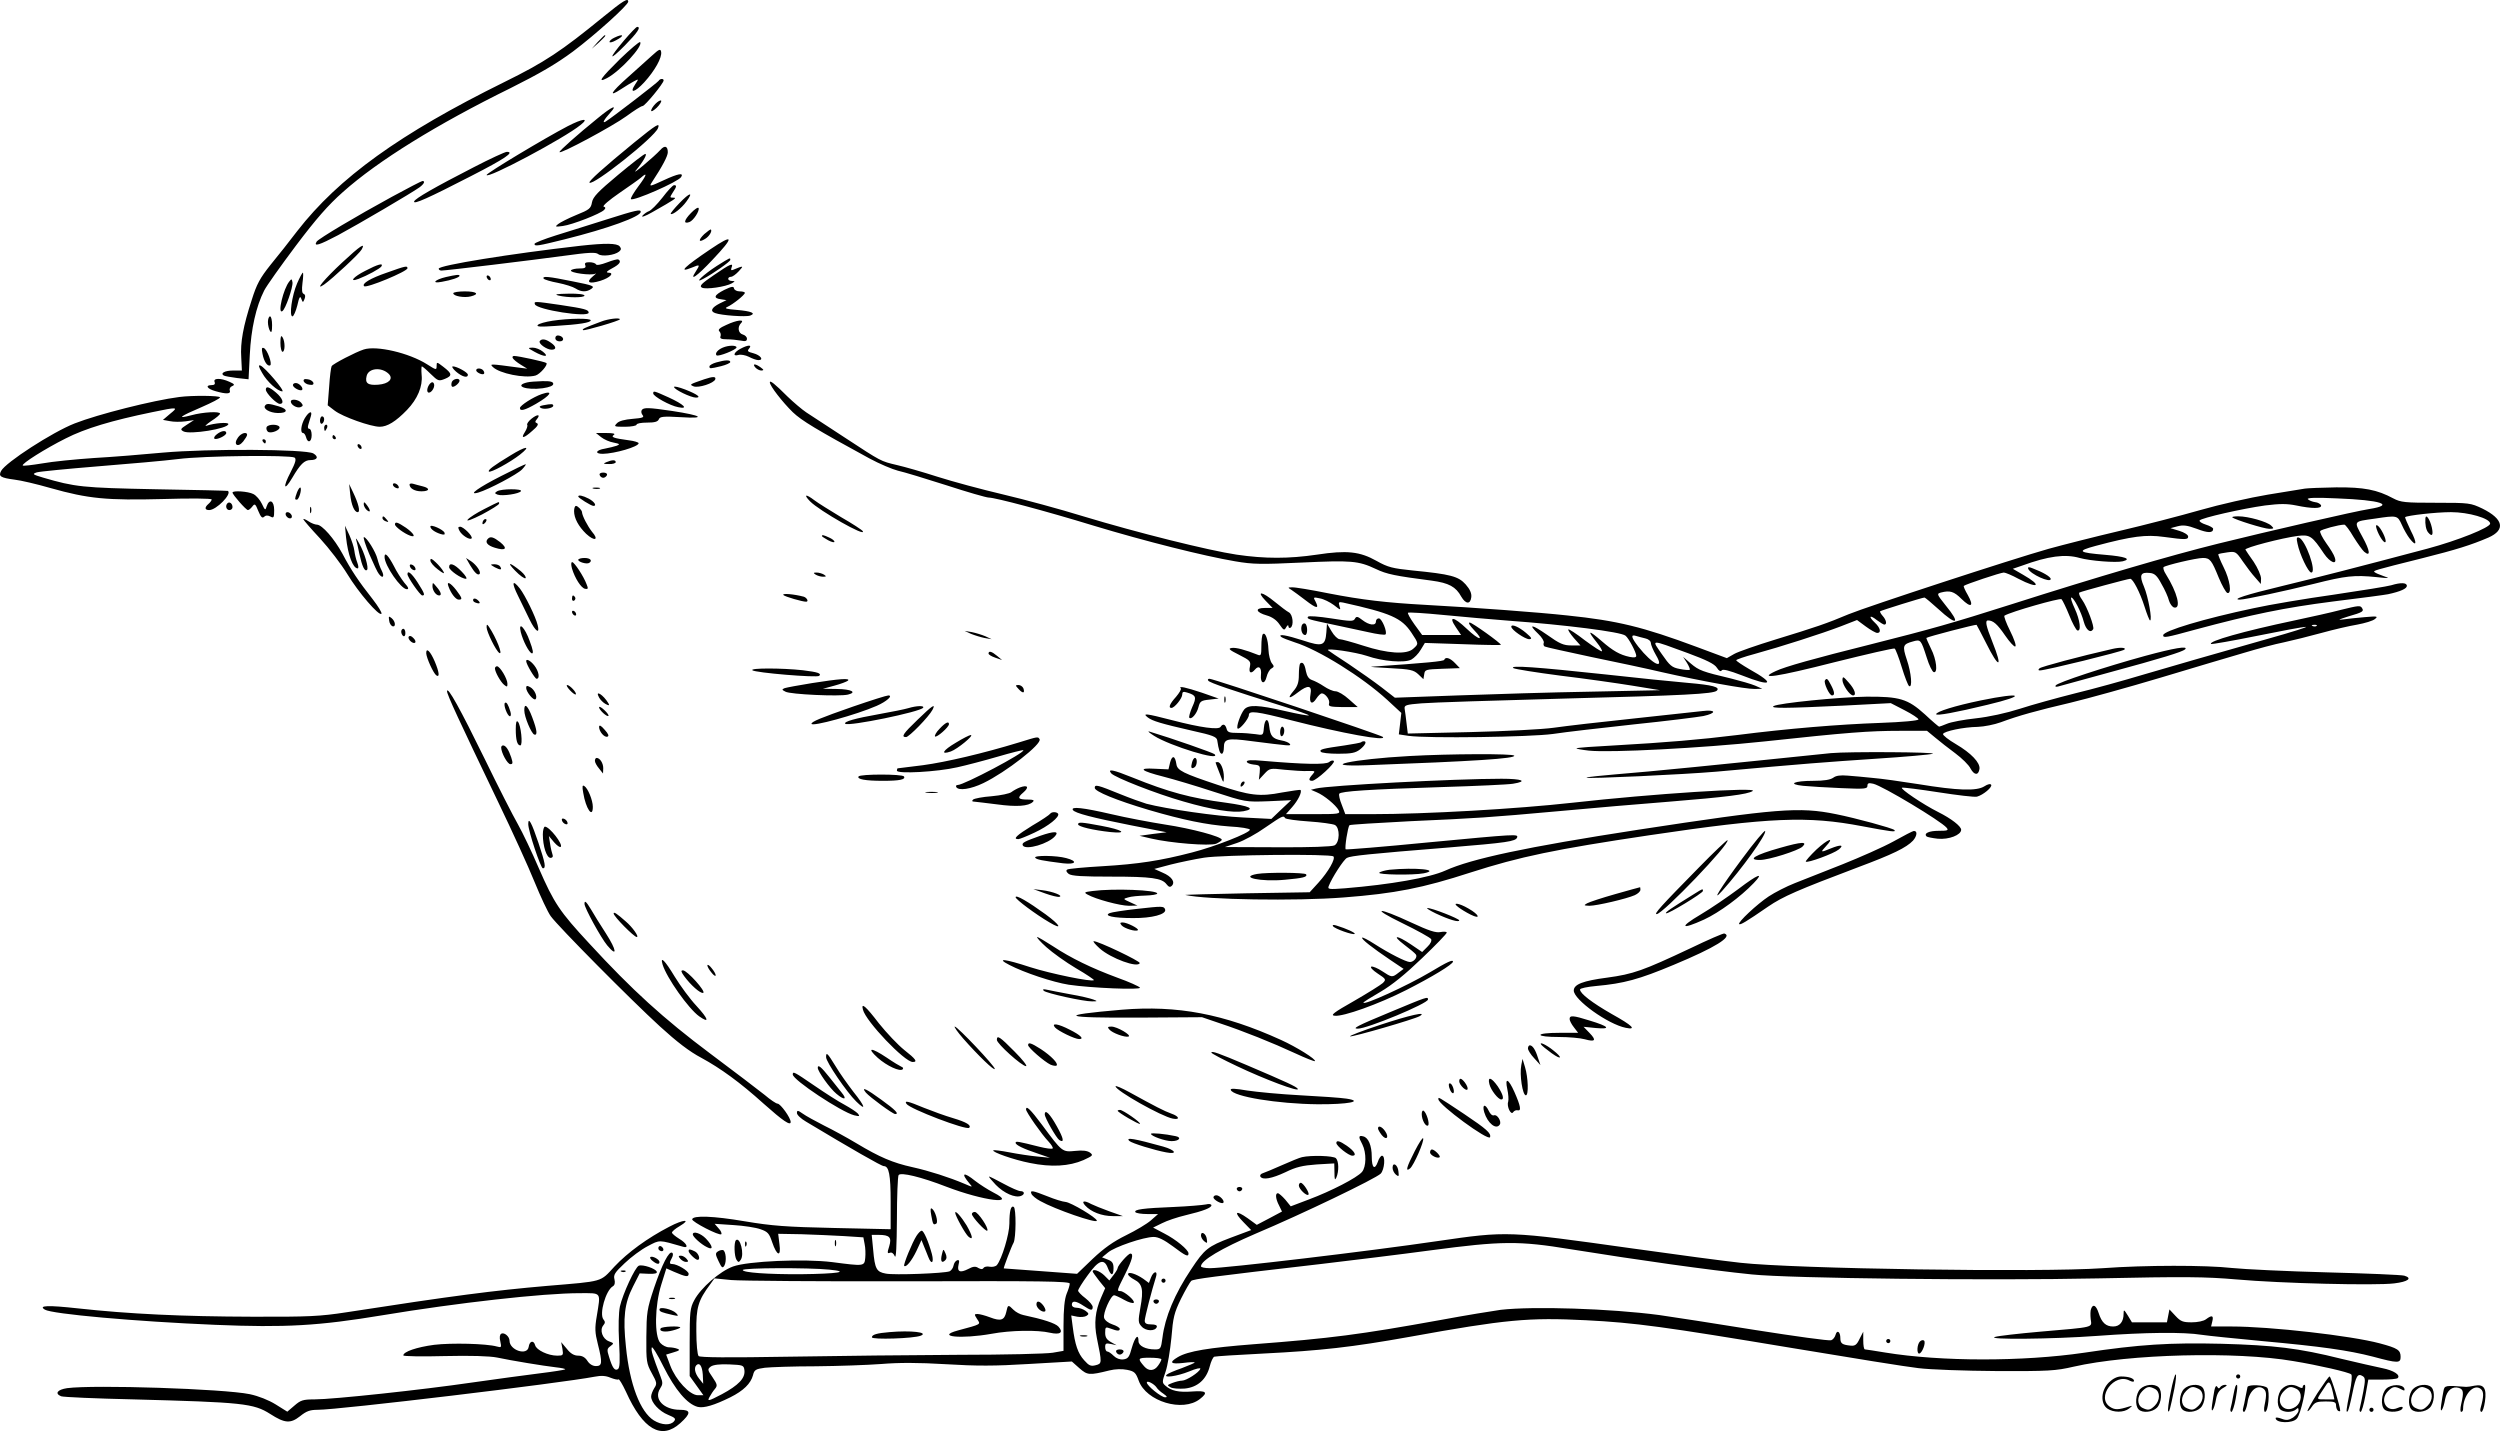 <svg version="1.0" xmlns="http://www.w3.org/2000/svg"
  viewBox="0 0 1200.365 687.109"
 preserveAspectRatio="xMidYMid meet">
<g transform="translate(-0.359,687.909) scale(0.1,-0.1)"
fill="#000000" stroke="none">
<path d="M2900 6798 c-202 -165 -280 -217 -475 -313 -502 -248 -795 -459 -994
-715 -36 -47 -93 -120 -128 -162 -51 -64 -67 -93 -91 -170 -41 -126 -55 -203
-50 -276 l3 -62 -42 0 c-40 0 -63 -13 -45 -24 5 -3 34 -8 64 -12 l55 -6 6 118
c6 124 30 231 69 308 11 22 80 119 152 215 98 130 155 195 226 258 168 150
451 325 805 499 140 70 219 116 300 176 109 82 265 223 265 239 0 20 -24 5
-120 -73z M3000 6685 c-77 -91 -74 -103 4 -24 60 61 79 89 59 89 -5 0 -33 -30
-63 -65z M2874 6678 l-29 -33 33 29 c30 28 37 36 29 36 -2 0 -16 -15 -33 -32z
M2953 6698 c-13 -6 -23 -15 -23 -20 0 -5 14 -2 30 7 45 23 38 35 -7 13z M2980
6595 c-93 -92 -110 -116 -62 -91 63 33 176 156 159 173 -4 3 -47 -34 -97 -82z
M3134 6612 c-22 -20 -75 -68 -118 -106 -80 -71 -94 -97 -29 -54 21 14 48 30
61 37 23 12 23 12 6 -14 -31 -47 -3 -41 43 9 51 56 86 119 81 146 -3 16 -9 14
-44 -18z M3166 6491 c-6 -9 -228 -180 -255 -196 -18 -10 -7 10 22 42 40 44 10
32 -59 -25 -100 -81 -184 -156 -184 -163 0 -13 257 125 321 172 37 27 71 49
78 49 11 0 101 109 101 123 0 10 -18 9 -24 -2z M3151 6381 c-12 -12 -21 -27
-21 -33 0 -7 12 0 27 14 15 15 24 30 21 34 -4 3 -16 -4 -27 -15z M2729 6273
c-111 -58 -389 -225 -389 -234 0 -22 374 177 451 240 44 35 12 32 -62 -6z
M3049 6195 c-149 -122 -221 -187 -215 -193 17 -16 313 218 329 262 11 29 -8
17 -114 -69z M3174 6159 c-29 -32 -142 -127 -118 -99 34 40 57 80 46 80 -6 0
-64 -45 -130 -100 -97 -81 -121 -106 -126 -132 -5 -30 -13 -36 -75 -61 -39
-16 -78 -36 -88 -44 -16 -13 -14 -14 23 -9 46 6 181 59 198 77 8 8 8 13 -2 16
-7 3 27 32 75 65 48 33 95 66 104 74 33 30 28 12 -12 -41 -23 -31 -39 -58 -36
-62 12 -11 227 83 241 106 14 22 -14 17 -83 -15 -67 -31 -72 -32 -58 -11 52
79 77 127 77 145 0 30 -15 35 -36 11z M2278 6076 c-189 -97 -281 -150 -286
-164 -5 -17 68 16 272 121 164 84 213 117 173 117 -8 0 -80 -33 -159 -74z
M1885 5934 c-169 -92 -352 -201 -361 -215 -16 -26 12 -17 103 31 102 55 352
202 390 229 22 16 30 31 15 31 -4 0 -70 -34 -147 -76z M3184 5930 c-26 -33
-55 -62 -65 -65 -9 -3 -23 -13 -31 -22 -7 -9 14 -2 47 17 111 63 122 70 101
70 -17 0 -17 1 -2 25 19 28 20 35 6 35 -6 0 -31 -27 -56 -60z M3266 5904 c-25
-26 -44 -49 -42 -52 8 -7 52 27 75 59 36 49 17 45 -33 -7z M3321 5856 c-34
-35 -37 -54 -7 -43 19 7 49 53 44 67 -2 6 -19 -5 -37 -24z M2915 5825 c-77
-24 -186 -59 -242 -76 -57 -18 -103 -36 -103 -41 0 -13 16 -10 145 22 208 52
365 109 365 132 0 13 -20 9 -165 -37z M3385 5755 c-30 -29 -28 -43 4 -23 20
12 35 37 28 45 -2 2 -16 -8 -32 -22z M3414 5682 c-123 -83 -158 -116 -89 -88
40 17 41 15 19 -19 -33 -50 6 -23 80 56 107 113 104 128 -10 51z M2790 5699
c-334 -38 -680 -94 -680 -110 0 -5 6 -9 13 -9 24 0 444 51 590 71 116 16 151
18 163 8 16 -13 78 -6 100 12 11 9 11 15 3 25 -13 16 -70 16 -189 3z M1647
5619 c-86 -80 -136 -140 -87 -106 41 29 170 149 180 168 20 36 -6 19 -93 -62z
M2918 5619 c-29 -11 -50 -15 -53 -9 -3 6 -18 10 -32 10 -18 0 -24 -4 -19 -15
4 -12 -3 -15 -29 -15 -18 0 -36 -4 -40 -9 -7 -12 98 -26 117 -16 7 4 2 -2 -12
-13 -35 -29 -18 -38 37 -21 47 15 69 39 36 39 -11 1 -5 8 20 21 36 19 45 33
30 42 -5 3 -29 -4 -55 -14z M3445 5602 c-65 -42 -113 -88 -65 -62 49 26 130
83 130 91 0 12 2 13 -65 -29z M1758 5579 c-58 -29 -81 -57 -33 -39 42 16 103
49 110 60 11 18 -18 10 -77 -21z M3431 5558 c-60 -41 -71 -52 -57 -60 18 -10
115 4 144 21 16 10 16 10 0 11 -10 0 -18 5 -18 10 0 6 6 10 13 10 8 0 24 12
38 27 25 27 24 28 -29 6 -8 -3 -10 0 -6 11 10 25 -5 19 -85 -36z M1861 5570
c-79 -27 -122 -53 -109 -65 11 -11 208 71 208 86 0 13 -7 12 -99 -21z M1430
5518 c-25 -58 -39 -158 -22 -158 5 0 16 24 23 52 9 41 14 48 19 33 8 -20 8
-20 16 -1 5 13 3 21 -4 24 -9 3 -10 19 -6 53 4 27 4 49 2 49 -3 0 -16 -24 -28
-52z M2145 5549 c-55 -13 -72 -33 -20 -23 46 8 85 21 85 29 0 7 -16 5 -65 -6z
M2340 5551 c0 -5 5 -13 10 -16 6 -3 10 -2 10 4 0 5 -4 13 -10 16 -5 3 -10 2
-10 -4z M2614 5541 c3 -4 34 -14 68 -20 35 -7 73 -19 85 -27 28 -18 54 -18 77
-1 16 12 6 16 -90 35 -118 24 -148 27 -140 13z M1393 5528 c-29 -35 -58 -158
-34 -143 15 8 52 116 49 138 -3 18 -5 18 -15 5z M3481 5487 c-49 -25 -55 -40
-15 -45 l26 -4 -33 -16 c-39 -20 -47 -37 -22 -46 28 -11 149 -20 169 -12 29
11 5 21 -64 27 -50 4 -62 7 -47 14 27 12 85 58 85 68 0 4 -11 7 -24 7 -14 0
-26 6 -28 14 -2 12 -11 10 -47 -7z M2180 5471 c0 -14 53 -23 84 -15 44 11 29
24 -29 24 -30 0 -55 -4 -55 -9z M2685 5460 c45 -11 125 -11 125 0 0 6 -32 10
-77 9 -57 -1 -70 -3 -48 -9z M2572 5418 c9 -26 258 -65 258 -40 0 14 -17 19
-137 37 -124 18 -126 18 -121 3z M1290 5333 c0 -16 5 -35 10 -43 7 -11 10 -4
10 28 0 23 -4 42 -10 42 -5 0 -10 -12 -10 -27z M2656 5339 c-33 -5 -65 -14
-70 -20 -8 -9 12 -10 82 -5 117 7 172 16 172 27 0 11 -104 10 -184 -2z M2890
5335 c-80 -30 -93 -36 -87 -41 5 -5 177 45 177 52 0 9 -57 2 -90 -11z M3491
5319 c-32 -14 -41 -23 -34 -30 7 -7 9 -18 6 -25 -4 -10 4 -14 30 -14 19 0 49
-3 66 -6 24 -5 31 -3 31 9 0 8 -9 17 -20 20 -22 6 -27 36 -8 55 19 19 -20 15
-71 -9z M1350 5233 c0 -24 5 -43 10 -43 13 0 13 50 0 70 -7 11 -10 4 -10 -27z
M2670 5256 c0 -10 9 -16 21 -16 24 0 21 23 -4 28 -10 2 -17 -3 -17 -12z M2595
5241 c-7 -12 34 -41 57 -41 25 0 23 16 -4 34 -25 18 -44 20 -53 7z M3474 5210
c-24 -10 -39 -28 -30 -37 8 -8 96 27 96 38 0 11 -38 11 -66 -1z M3558 5204
c-32 -17 -38 -38 -8 -29 10 3 33 -1 49 -9 17 -9 37 -16 46 -16 28 0 10 24 -24
33 -27 7 -31 10 -21 22 17 20 -5 19 -42 -1z M1264 5180 c7 -37 24 -62 37 -55
11 7 -15 78 -31 83 -10 4 -11 -3 -6 -28z M1750 5201 c-38 -12 -148 -69 -154
-80 -3 -5 -9 -49 -12 -99 l-7 -89 34 -26 c38 -29 173 -77 216 -77 36 0 77 25
131 81 50 52 76 113 70 168 -2 23 -1 41 1 41 3 0 22 -16 42 -36 36 -35 39 -36
69 -24 36 15 35 25 -8 58 -31 24 -32 24 -32 4 0 -21 -2 -20 -46 8 -87 55 -243
91 -304 71z m120 -117 c24 -24 0 -48 -50 -52 -50 -4 -65 7 -56 42 9 38 71 44
106 10z M2570 5190 c47 -26 73 -26 41 0 -13 11 -35 20 -50 20 -25 -1 -25 -1 9
-20z M2466 5159 c3 -6 20 -20 38 -31 l31 -19 -40 5 c-141 19 -141 19 -125 3
31 -31 153 -56 205 -41 21 6 61 52 52 60 -6 6 -135 34 -155 34 -7 0 -10 -5 -6
-11z M3443 5139 c-18 -5 -33 -14 -33 -19 0 -12 2 -12 56 1 24 6 44 15 44 20 0
11 -25 10 -67 -2z M1262 5089 c23 -42 75 -89 97 -89 15 0 -84 116 -105 124
-11 4 -9 -6 8 -35z M3630 5115 c7 -8 20 -15 29 -15 13 1 13 3 -3 15 -26 19
-42 19 -26 0z M2193 5095 c29 -25 57 -33 57 -15 0 11 -53 40 -72 40 -7 0 0
-12 15 -25z M2290 5101 c0 -10 30 -24 37 -17 3 3 2 9 -2 15 -8 13 -35 15 -35
2z M3385 5058 c-72 -25 -72 -25 -51 -34 23 -9 98 15 104 34 4 14 -11 14 -53 0z
M1034 5045 c4 -10 -1 -15 -14 -15 -33 0 -22 -18 18 -29 52 -15 75 -14 69 3 -3
8 2 18 11 21 14 6 12 10 -13 21 -42 19 -79 18 -71 -1z M1462 5048 c3 -7 15
-15 27 -16 16 -3 22 1 19 10 -3 7 -15 15 -27 16 -16 3 -22 -1 -19 -10z M2173
5045 c-3 -9 -3 -19 1 -22 7 -7 36 16 36 28 0 15 -30 10 -37 -6z M2074 5042
c-15 -10 -25 -40 -15 -47 12 -7 33 21 29 39 -2 9 -8 12 -14 8z M2535 5043
c-67 -16 -5 -39 75 -28 33 5 50 12 50 21 0 10 -14 14 -52 13 -29 -1 -62 -3
-73 -6z M3700 5043 c0 -17 61 -95 110 -143 43 -41 113 -83 368 -222 48 -26
110 -52 137 -59 28 -6 133 -38 233 -70 101 -33 192 -59 203 -59 31 0 272 -64
504 -135 248 -75 531 -146 679 -171 87 -15 127 -15 320 -6 237 11 271 9 356
-31 52 -25 92 -33 269 -56 81 -11 115 -29 141 -77 21 -36 44 -38 48 -2 2 18
-6 37 -27 61 -35 39 -72 49 -255 67 -96 10 -118 15 -173 46 -80 45 -142 52
-286 30 -136 -20 -250 -20 -386 0 -134 20 -475 105 -736 184 -110 34 -283 81
-385 105 -102 24 -243 62 -315 85 -71 23 -159 48 -194 56 -80 19 -74 16 -251
132 -80 52 -163 107 -185 121 -21 14 -62 49 -90 76 -62 62 -85 80 -85 68z
M1410 5030 c0 -12 35 -31 44 -23 8 9 -14 33 -30 33 -8 0 -14 -4 -14 -10z
M3240 5021 c0 -12 81 -51 105 -51 28 0 7 16 -52 39 -29 11 -53 17 -53 12z
M1280 5008 c0 -16 51 -68 67 -68 23 0 14 27 -18 54 -33 28 -49 33 -49 14z
M2605 4987 c-41 -14 -105 -55 -105 -67 0 -17 23 -11 77 20 71 41 87 67 28 47z
M3140 4990 c0 -14 81 -59 120 -66 52 -11 28 13 -46 47 -71 32 -74 33 -74 19z
M865 4973 c-126 -16 -391 -83 -503 -127 -107 -42 -331 -187 -353 -228 -14 -26
-3 -33 65 -42 28 -3 105 -21 171 -40 184 -52 271 -60 541 -53 129 4 234 3 234
-2 0 -5 -7 -14 -15 -21 -20 -17 -19 -30 3 -30 34 0 110 77 90 92 -2 1 -158 5
-348 8 -353 7 -386 11 -540 56 -50 15 -53 17 -30 25 14 4 146 17 294 29 149
12 322 27 385 35 124 16 537 20 559 7 9 -7 5 -23 -19 -70 -39 -74 -32 -95 8
-27 38 65 58 85 87 85 34 0 41 16 14 32 -37 21 -508 23 -721 4 -95 -9 -244
-21 -332 -26 -88 -6 -200 -17 -249 -26 -49 -8 -91 -13 -93 -10 -8 8 110 82
206 130 94 48 221 86 415 126 125 26 127 25 86 -8 l-34 -29 33 -6 c18 -4 52
-4 75 -1 l41 6 -34 -22 c-31 -20 -33 -23 -17 -32 30 -17 216 13 216 35 0 10
-65 5 -105 -8 -11 -4 -1 6 22 22 24 15 43 31 43 36 0 12 -81 8 -139 -8 -72
-19 -54 -5 52 40 48 21 87 41 87 46 0 9 -134 10 -195 2z M1400 4951 c0 -16 30
-33 46 -27 13 5 14 9 4 21 -13 16 -50 21 -50 6z M1276 4931 c-10 -15 23 -34
61 -35 49 -1 52 18 5 32 -47 14 -59 15 -66 3z M2611 4933 c-16 -3 -20 -7 -12
-12 15 -10 61 -2 61 10 0 9 -8 10 -49 2z M3085 4910 c-4 -6 -2 -17 4 -24 9
-11 0 -14 -48 -18 -37 -3 -65 -10 -75 -21 -16 -16 -14 -17 38 -17 31 0 56 5
56 10 0 6 23 10 50 10 37 0 52 4 57 16 5 13 21 15 107 10 123 -8 101 8 -44 30
-114 17 -137 17 -145 4z M1467 4871 c-18 -31 -23 -71 -8 -71 5 0 11 -9 14 -20
8 -31 27 -24 27 10 0 17 -5 30 -11 30 -7 0 -9 8 -5 20 3 11 9 29 12 40 9 30
-9 24 -29 -9z M2556 4869 c-14 -11 -24 -25 -21 -30 3 -4 -2 -20 -11 -34 -22
-34 -6 -32 36 6 24 20 31 32 22 36 -10 4 -10 8 -1 19 20 24 4 26 -25 3z M1540
4859 c0 -11 5 -17 10 -14 6 3 10 13 10 21 0 8 -4 14 -10 14 -5 0 -10 -9 -10
-21z M1284 4829 c-3 -6 -1 -16 5 -22 13 -13 65 8 56 23 -8 13 -52 13 -61 -1z
M1560 4825 c0 -8 2 -15 4 -15 2 0 6 7 10 15 3 8 1 15 -4 15 -6 0 -10 -7 -10
-15z M1046 4795 c-11 -8 -17 -18 -13 -22 9 -8 57 14 57 27 0 14 -22 12 -44 -5z
M1146 4778 c-24 -33 -1 -51 25 -19 10 13 19 27 19 32 0 17 -29 9 -44 -13z
M2890 4780 c14 -11 41 -23 60 -26 29 -6 32 -8 15 -15 -11 -4 -37 -10 -57 -14
-44 -7 -51 -25 -10 -25 57 1 172 34 172 51 0 4 -21 11 -47 14 -73 10 -88 15
-72 26 9 6 -4 9 -36 9 l-50 0 25 -20z M1600 4780 c0 -5 5 -10 11 -10 5 0 7 5
4 10 -3 6 -8 10 -11 10 -2 0 -4 -4 -4 -10z M1265 4760 c3 -5 8 -10 11 -10 2 0
4 5 4 10 0 6 -5 10 -11 10 -5 0 -7 -4 -4 -10z M1720 4741 c0 -5 5 -13 10 -16
6 -3 10 -2 10 4 0 5 -4 13 -10 16 -5 3 -10 2 -10 -4z M2454 4692 c-81 -49
-109 -70 -103 -77 8 -7 100 43 149 81 57 45 30 43 -46 -4z M2915 4660 c-17 -7
-15 -9 13 -9 17 -1 32 4 32 9 0 12 -17 12 -45 0z M2411 4594 c-109 -55 -165
-95 -111 -80 51 15 188 88 210 111 13 14 21 25 17 25 -3 0 -56 -25 -116 -56z
M2883 4598 c2 -7 10 -13 17 -13 7 0 15 6 18 13 2 7 -5 12 -18 12 -13 0 -20 -5
-17 -12z M1890 4552 c0 -5 7 -13 16 -16 10 -4 14 -1 12 6 -5 15 -28 23 -28 10z
M1970 4553 c0 -19 25 -33 57 -33 40 0 43 15 6 24 -16 4 -36 9 -45 12 -10 3
-18 1 -18 -3z M1685 4507 c5 -52 20 -87 36 -87 14 0 4 41 -22 95 l-19 40 5
-48z M1430 4516 c-12 -33 -12 -36 -1 -36 10 0 25 50 17 58 -3 2 -10 -7 -16
-22z M2853 4533 c9 -2 23 -2 30 0 6 3 -1 5 -18 5 -16 0 -22 -2 -12 -5z M11070
4533 c-14 -2 -94 -15 -178 -29 -84 -14 -230 -47 -324 -74 -94 -27 -268 -72
-387 -100 -119 -28 -272 -67 -341 -86 -177 -50 -870 -277 -960 -314 -104 -44
-160 -63 -350 -121 -91 -28 -181 -59 -200 -70 l-35 -20 -145 54 c-258 96 -380
126 -621 151 -137 15 -446 38 -684 51 -183 10 -303 24 -462 55 -84 17 -163 30
-175 29 -22 0 -22 -1 -4 -12 10 -7 41 -29 68 -50 53 -41 67 -43 48 -6 -12 21
-11 22 21 15 18 -3 48 -18 67 -32 33 -26 34 -26 27 -5 -6 19 -3 21 17 17 230
-51 281 -74 328 -144 36 -54 36 -54 9 -78 -32 -29 -123 -23 -240 15 -53 17
-104 31 -113 31 -9 0 -27 17 -39 38 l-22 37 -3 -42 c-5 -65 -19 -70 -112 -39
-81 26 -122 33 -105 17 6 -5 35 -16 65 -26 115 -36 324 -166 445 -277 l67 -62
-6 -52 -6 -51 46 -7 c94 -13 585 -6 694 9 58 9 233 29 389 46 156 16 306 35
333 40 65 14 62 32 -4 24 -29 -3 -179 -19 -332 -36 -154 -16 -325 -36 -381
-44 -55 -8 -236 -17 -401 -21 l-301 -7 -6 49 c-3 27 -7 58 -9 69 -3 18 5 21
81 27 46 4 357 14 690 23 572 15 712 22 728 38 17 17 -21 27 -137 37 -69 6
-249 24 -400 41 -326 35 -462 45 -440 30 9 -5 110 -21 225 -36 116 -14 271
-36 345 -48 l135 -22 -335 -7 c-184 -3 -471 -12 -637 -18 l-302 -11 -63 49
c-35 27 -106 77 -158 112 -52 34 -97 64 -100 67 -11 12 132 -9 186 -27 77 -27
181 -35 214 -18 14 8 34 28 45 47 l20 33 183 -6 c100 -4 182 -5 182 -3 0 8
-138 107 -150 107 -8 0 1 -15 20 -35 54 -56 26 -52 -34 5 -63 60 -90 63 -52 7
l25 -37 -93 0 -94 0 -37 51 c-20 28 -34 53 -31 56 3 3 81 -2 173 -11 92 -9
231 -21 308 -27 273 -20 542 -54 563 -72 16 -12 52 -81 52 -97 0 -8 -11 -9
-32 -5 -47 10 -80 29 -133 75 -65 56 -73 55 -25 -5 17 -21 28 -40 25 -43 -2
-3 -39 21 -81 52 -41 32 -78 56 -80 53 -3 -3 9 -21 26 -41 l32 -36 -44 0 c-37
0 -56 8 -116 51 -75 52 -94 54 -42 4 17 -16 28 -35 26 -42 -3 -7 -1 -15 4 -18
5 -3 105 -25 222 -50 117 -24 272 -57 344 -74 181 -41 400 -81 443 -80 l36 1
-34 15 c-19 8 -71 23 -115 34 -139 33 -155 39 -194 72 l-37 32 18 -28 c10 -16
16 -31 14 -34 -3 -2 -24 -1 -48 4 -38 7 -48 16 -86 71 -50 73 -61 73 125 5 89
-33 128 -52 139 -70 10 -16 19 -20 23 -13 5 8 35 0 98 -24 144 -57 163 -41 35
30 -34 20 -63 39 -63 43 0 3 39 17 88 30 124 34 324 98 415 133 l77 30 42 -31
c23 -17 48 -31 55 -31 21 0 15 25 -12 50 -32 30 -24 39 11 11 15 -11 31 -21
35 -21 14 0 10 22 -8 42 -9 10 -14 20 -12 22 5 4 203 66 213 66 3 0 33 -25 66
-55 90 -83 110 -73 35 18 -42 53 -43 55 -22 61 43 11 62 6 99 -31 46 -45 61
-36 30 19 -13 22 -22 42 -19 44 7 7 177 64 192 64 7 0 39 -13 70 -30 96 -50
116 -34 23 19 l-50 29 44 15 c126 46 207 57 277 37 50 -14 175 -24 207 -16 44
11 12 23 -84 31 -131 11 -139 18 -46 43 176 47 241 55 328 43 103 -14 116 -14
116 2 0 8 -19 20 -42 27 l-43 13 34 9 c27 7 46 5 92 -12 54 -21 79 -21 79 0 0
5 -16 14 -35 20 -19 6 -33 15 -30 20 7 12 206 57 314 72 72 9 105 9 150 0 76
-16 124 -16 119 1 -3 6 -15 14 -29 15 -13 2 -28 8 -34 14 -7 7 36 9 140 4 211
-8 281 -31 155 -51 -66 -10 -495 -109 -725 -166 -234 -58 -581 -160 -995 -292
-286 -91 -382 -118 -675 -192 -272 -68 -411 -107 -455 -128 -91 -42 2 -29 284
43 153 38 282 68 287 65 4 -3 20 -43 34 -90 14 -46 30 -87 35 -90 17 -11 11
63 -11 127 -22 66 -19 74 29 87 38 11 39 9 67 -78 11 -36 26 -66 33 -69 21 -7
14 61 -13 113 -13 27 -23 50 -22 51 6 6 238 66 241 63 2 -2 22 -41 45 -86 63
-127 83 -125 31 4 -31 78 -36 103 -21 103 25 0 45 -18 82 -72 22 -32 44 -56
49 -53 6 3 -6 37 -25 75 -19 38 -31 71 -27 73 31 19 267 86 274 79 5 -5 22
-40 37 -77 15 -38 33 -71 39 -73 20 -6 13 50 -13 106 -13 28 -21 52 -16 52 12
0 48 -70 60 -117 11 -39 32 -56 45 -35 7 11 -29 107 -53 141 -12 16 -18 32
-13 35 8 5 233 66 244 66 13 0 47 -66 68 -132 12 -38 24 -68 27 -68 12 0 -9
115 -29 162 -24 56 -17 71 28 66 23 -2 35 -13 56 -53 16 -27 32 -63 36 -80 5
-16 16 -31 25 -33 35 -7 15 72 -40 160 -10 15 -14 30 -11 34 10 9 157 44 189
44 34 0 42 -11 76 -95 16 -38 34 -70 41 -73 23 -7 13 63 -18 124 -16 32 -27
60 -25 62 2 2 21 6 44 9 38 5 41 4 73 -43 18 -26 45 -62 60 -78 l27 -31 1 26
c0 15 -16 51 -35 80 -20 28 -38 55 -40 59 -5 9 175 56 252 66 58 7 69 -1 125
-85 30 -44 65 -57 52 -19 -3 12 -22 43 -41 69 -19 27 -32 53 -29 58 5 8 90 31
116 31 5 0 25 -26 44 -59 20 -32 43 -64 51 -71 32 -27 29 4 -8 71 -42 78 -46
73 60 88 107 16 108 16 129 -30 10 -23 27 -52 37 -65 34 -44 38 -25 6 37 -16
34 -29 63 -27 65 9 8 148 24 220 24 84 0 188 -30 188 -55 0 -19 -155 -81 -300
-120 -350 -93 -523 -137 -700 -180 -171 -41 -245 -65 -201 -65 24 0 215 41
356 76 151 38 192 43 300 32 63 -7 66 -6 33 5 -20 7 -39 15 -43 19 -8 7 -6 8
230 67 163 41 233 63 317 99 83 37 72 89 -29 139 -57 27 -62 28 -223 28 -149
0 -169 2 -205 21 -78 42 -141 54 -274 53 -69 -1 -137 -4 -151 -6z m-3167 -719
c15 -3 27 -13 27 -22 0 -8 11 -35 25 -59 44 -74 -18 -44 -85 41 -34 44 -38 60
-12 52 9 -3 29 -8 45 -12z M2390 4520 c-12 -8 -12 -10 3 -16 22 -8 105 4 112
17 8 12 -95 12 -115 -1z M1120 4514 c0 -10 65 -84 74 -84 5 0 14 8 21 17 12
16 15 13 29 -22 12 -29 19 -36 28 -27 7 7 17 8 30 1 16 -9 18 -5 18 31 0 45
-23 57 -36 18 -6 -21 -8 -20 -23 12 -9 19 -27 40 -41 47 -25 13 -100 18 -100
7z M2780 4495 c0 -6 62 -45 73 -45 18 0 4 21 -23 35 -29 15 -50 19 -50 10z
M3893 4472 c44 -45 272 -175 253 -143 -4 6 -50 36 -104 67 -53 32 -111 68
-128 81 -42 32 -54 29 -21 -5z M1096 4463 c-12 -12 -6 -33 9 -33 8 0 15 6 15
14 0 17 -14 28 -24 19z M1750 4458 c0 -8 7 -21 15 -28 19 -16 19 -1 0 24 -12
16 -15 17 -15 4z M2329 4435 c-36 -18 -72 -41 -80 -51 -8 -10 20 0 69 25 45
24 82 47 82 52 0 11 6 13 -71 -26z M1492 4430 c0 -14 2 -19 5 -12 2 6 2 18 0
25 -3 6 -5 1 -5 -13z M2760 4425 c0 -34 21 -73 58 -109 41 -38 63 -30 28 10
-21 27 -47 76 -48 94 0 9 -20 30 -29 30 -5 0 -9 -11 -9 -25z M1376 4405 c4 -8
12 -15 20 -15 8 0 11 6 8 15 -4 8 -12 15 -20 15 -8 0 -11 -6 -8 -15z M1840
4391 c0 -5 7 -12 16 -15 14 -5 15 -4 4 9 -14 17 -20 19 -20 6z M10722 4395
c11 -11 153 -55 177 -55 23 0 24 2 10 15 -19 19 -110 45 -158 45 -19 0 -32 -2
-29 -5z M11649 4390 c-2 -28 3 -55 13 -67 19 -23 26 -14 18 23 -9 40 -29 68
-31 44z M1460 4386 c0 -3 36 -45 80 -92 44 -48 103 -125 131 -171 54 -89 152
-203 164 -191 4 4 -15 35 -42 70 -67 85 -104 140 -145 218 -39 72 -98 140
-123 140 -8 0 -27 7 -40 16 -14 9 -25 14 -25 10z M2327 4383 c-4 -3 -7 -11 -7
-17 0 -6 5 -5 12 2 6 6 9 14 7 17 -3 3 -9 2 -12 -2z M1900 4361 c0 -11 45 -44
73 -54 30 -11 18 11 -20 38 -40 27 -53 31 -53 16z M2070 4351 c0 -12 21 -27
49 -36 17 -5 22 -4 19 6 -5 15 -68 43 -68 30z M11415 4339 c11 -34 38 -74 43
-61 4 13 -23 68 -39 78 -8 4 -9 -1 -4 -17z M1665 4300 c9 -85 33 -150 56 -150
5 0 4 12 -2 28 -6 15 -12 41 -14 57 -2 17 -13 50 -24 75 l-21 45 5 -55z M2210
4330 c12 -22 49 -45 58 -36 8 9 -39 56 -55 56 -11 0 -11 -5 -3 -20z M3950
4305 c0 -2 14 -11 30 -20 17 -9 30 -12 30 -7 0 5 -11 14 -25 20 -28 13 -35 14
-35 7z M1713 4290 c3 -9 10 -40 16 -70 13 -60 26 -88 37 -77 9 9 -12 82 -38
127 -10 19 -17 28 -15 20z M1777 4218 c20 -46 40 -89 46 -95 18 -24 28 -13 14
15 -8 15 -17 41 -21 57 -8 34 -52 105 -65 105 -5 0 7 -37 26 -82z M2347 4293
c-17 -16 -4 -33 33 -44 52 -16 63 -4 25 27 -31 24 -46 29 -58 17z M11035 4269
c10 -51 52 -139 66 -139 28 0 -28 159 -60 168 -10 3 -12 -3 -6 -29z M1850
4205 c0 -41 79 -155 107 -155 11 0 8 9 -12 31 -14 18 -37 53 -50 80 -27 51
-45 70 -45 44z M2070 4188 c0 -9 16 -28 36 -43 27 -21 34 -23 26 -9 -6 11 -22
30 -36 43 -20 19 -26 21 -26 9z M2261 4165 c22 -37 37 -50 45 -42 9 9 -14 43
-40 61 l-25 16 20 -35z M2780 4191 c0 -10 40 -22 52 -15 18 11 6 24 -22 24
-16 0 -30 -4 -30 -9z M2477 4139 c23 -24 46 -40 50 -36 4 5 -6 19 -22 33 -55
45 -71 47 -28 3z M2750 4149 c14 -46 44 -94 63 -97 14 -3 16 1 7 22 -14 38
-59 106 -69 106 -6 0 -6 -12 -1 -31z M1972 4159 c2 -7 10 -15 17 -17 8 -3 12
1 9 9 -2 7 -10 15 -17 17 -8 3 -12 -1 -9 -9z M2160 4156 c0 -15 59 -56 81 -56
7 0 -2 16 -21 35 -35 37 -60 45 -60 21z M2380 4155 c27 -14 36 -13 25 4 -3 6
-16 11 -28 11 -21 -1 -21 -1 3 -15z M9742 4148 c9 -25 108 -70 108 -49 0 11
-38 33 -86 51 -19 8 -25 7 -22 -2z M1960 4122 c0 -14 61 -102 71 -102 15 0 11
10 -22 62 -28 44 -49 61 -49 40z M3920 4120 c8 -5 24 -10 35 -10 17 0 17 2 5
10 -8 5 -24 10 -35 10 -17 0 -17 -2 -5 -10z M2080 4065 c0 -21 17 -45 32 -45
14 0 9 17 -12 41 -19 23 -19 23 -20 4z M2157 4063 c12 -34 35 -63 49 -63 19 0
18 6 -12 46 -28 36 -48 45 -37 17z M2491 4018 c17 -35 42 -87 56 -115 28 -57
50 -71 38 -25 -9 39 -61 144 -85 175 -37 47 -41 29 -9 -35z M11485 4069 c-16
-5 -140 -25 -275 -45 -135 -19 -308 -48 -385 -65 -237 -50 -435 -109 -435
-130 0 -14 12 -12 154 27 272 73 427 105 661 135 132 16 251 32 265 35 60 13
90 27 90 40 0 16 -29 17 -75 3z M3765 4022 c8 -8 91 -32 109 -32 14 0 4 19
-11 24 -44 12 -107 18 -98 8z M6080 3995 l34 -35 -38 0 c-49 0 -43 -21 10 -36
25 -7 47 -22 61 -43 20 -29 23 -30 32 -14 6 11 11 13 11 5 0 -7 5 -10 10 -7
17 11 11 64 -8 74 -10 5 -40 28 -67 50 -62 51 -92 55 -45 6z M2750 4004 c0 -8
5 -12 10 -9 6 4 8 11 5 16 -9 14 -15 11 -15 -7z M2276 4002 c-3 -6 1 -13 10
-16 23 -9 28 -2 10 13 -8 7 -17 8 -20 3z M11240 3950 c-41 -11 -140 -33 -220
-50 -246 -52 -415 -100 -400 -113 3 -2 102 15 220 39 118 24 224 44 235 43 11
0 -68 -25 -175 -55 -316 -90 -425 -121 -605 -174 -93 -28 -241 -69 -328 -90
-87 -22 -207 -55 -265 -74 -66 -21 -148 -39 -212 -46 -57 -6 -120 -18 -138
-26 -19 -8 -36 -14 -38 -14 -2 0 -33 26 -68 59 -83 75 -122 86 -281 85 -132
-2 -421 -31 -445 -45 -21 -12 61 -11 333 2 l229 12 66 -34 c37 -19 67 -39 67
-44 0 -6 -74 -13 -185 -17 -198 -7 -441 -27 -684 -58 -177 -22 -342 -36 -590
-50 -98 -5 -181 -11 -183 -14 -3 -2 24 -7 59 -11 102 -11 541 12 843 44 399
43 503 51 651 51 l130 0 40 -33 c21 -18 65 -52 96 -75 32 -24 65 -56 73 -73
18 -33 38 -34 43 -2 4 30 -40 76 -113 119 -36 21 -64 43 -62 49 5 13 98 33
167 34 30 1 80 11 110 22 86 32 173 56 335 94 83 20 278 74 435 121 157 47
337 101 400 119 63 19 149 42 190 50 41 9 122 29 180 45 58 16 135 34 172 40
37 7 75 18 85 27 16 13 11 14 -47 9 -36 -3 -83 -8 -105 -11 -30 -4 -24 -1 23
14 70 20 77 25 67 40 -8 14 -15 13 -105 -9z m-113 -76 c-3 -3 -12 -4 -19 -1
-8 3 -5 6 6 6 11 1 17 -2 13 -5z M2750 3941 c0 -5 5 -13 10 -16 6 -3 10 -2 10
4 0 5 -4 13 -10 16 -5 3 -10 2 -10 -4z M6284 3918 c-7 -11 2 -13 116 -37 52
-11 130 -28 172 -37 43 -10 81 -15 84 -11 10 10 -17 77 -32 77 -8 0 -14 -7
-14 -15 0 -22 -33 -18 -65 7 -23 18 -29 19 -36 6 -7 -13 -20 -13 -114 2 -58 9
-108 13 -111 8z M1872 3900 c1 -13 9 -25 16 -28 17 -5 15 23 -4 39 -14 11 -15
10 -12 -11z M6254 3876 c-7 -20 2 -46 16 -46 13 0 13 47 0 55 -6 3 -13 -1 -16
-9z M2340 3867 c0 -21 45 -113 61 -123 19 -12 -15 74 -50 126 -9 13 -11 12
-11 -3z M7260 3870 c0 -15 66 -60 86 -60 15 1 13 6 -15 30 -34 29 -71 45 -71
30z M2504 3844 c11 -43 39 -97 53 -102 9 -2 6 17 -10 59 -23 65 -56 98 -43 43z
M1930 3846 c0 -8 5 -18 10 -21 6 -3 10 3 10 14 0 12 -4 21 -10 21 -5 0 -10 -6
-10 -14z M4665 3836 c17 -7 46 -16 65 -20 l35 -6 -30 14 c-16 7 -46 16 -65 20
l-35 6 30 -14z M6067 3834 c-4 -4 -7 -30 -7 -57 0 -43 -2 -48 -17 -42 -60 24
-105 36 -125 33 -19 -3 -13 -9 35 -33 53 -27 57 -31 52 -57 -7 -30 5 -37 25
-13 18 21 32 8 28 -27 -4 -41 18 -48 27 -9 4 17 14 35 23 40 14 8 14 11 2 26
-7 9 -15 38 -16 65 -2 50 -15 86 -27 74z M1966 3822 c-7 -12 22 -38 31 -28 4
3 0 14 -9 22 -9 10 -18 12 -22 6z M10145 3763 c-154 -35 -341 -85 -349 -93 -7
-7 -6 -10 2 -10 27 0 397 91 406 100 10 10 -21 12 -59 3z M10304 3730 c-190
-52 -422 -128 -430 -142 -4 -6 1 -8 12 -5 11 3 120 33 244 67 255 69 351 99
365 111 19 19 -55 6 -191 -31z M2050 3743 c1 -23 35 -98 49 -107 17 -11 13 17
-8 67 -21 49 -41 69 -41 40z M4750 3741 c0 -5 15 -14 33 -20 l32 -11 -24 20
c-25 21 -41 26 -41 11z M6938 3711 c-2 -7 -85 -15 -348 -33 -14 -1 25 -4 87
-7 99 -5 114 -9 136 -29 l25 -24 4 24 c3 22 7 23 87 26 l84 3 -23 24 c-24 25
-46 32 -52 16z M2530 3705 c0 -15 42 -85 50 -85 17 0 11 36 -11 64 -18 23 -39
34 -39 21z M6246 3693 c-3 -3 -6 -28 -6 -54 0 -36 -6 -55 -26 -78 -31 -37 -22
-40 22 -6 48 37 68 34 60 -9 -8 -43 7 -54 28 -21 9 14 21 25 26 25 17 0 41
-32 35 -49 -4 -14 5 -16 67 -17 l71 0 -43 38 c-23 21 -52 38 -64 38 -12 0 -37
11 -56 24 -19 13 -45 26 -57 30 -15 5 -24 18 -29 42 -6 35 -16 48 -28 37z
M2380 3670 c0 -17 27 -65 44 -79 14 -11 16 -11 16 5 0 24 -36 84 -50 84 -5 0
-10 -5 -10 -10z M3616 3661 c11 -12 312 -37 321 -27 12 12 -6 18 -79 27 -102
11 -254 11 -242 0z M8850 3614 c0 -23 35 -74 51 -74 18 0 8 30 -21 62 -26 30
-29 31 -30 12z M3901 3599 c-62 -10 -121 -21 -130 -24 -14 -6 -14 -8 4 -17 22
-13 260 -24 300 -14 45 11 17 26 -53 27 l-67 1 55 15 c30 8 59 19 65 24 13 13
-41 9 -174 -12z M5805 3611 c5 -10 119 -48 353 -121 74 -23 132 -43 130 -46
-3 -2 -54 7 -114 21 -130 30 -175 31 -196 8 -18 -22 -40 -84 -32 -92 8 -8 54
47 54 65 0 22 36 18 202 -25 246 -63 464 -103 441 -80 -9 9 -813 279 -832 279
-7 0 -10 -4 -6 -9z M8766 3612 c-7 -11 21 -72 34 -72 14 0 13 16 -5 50 -16 31
-21 35 -29 22z M2530 3576 c0 -19 36 -63 45 -54 11 11 -5 47 -26 58 -15 8 -19
7 -19 -4z M2740 3565 c13 -14 26 -23 28 -20 7 7 -29 45 -41 45 -6 0 0 -11 13
-25z M4895 3570 c20 -22 31 -20 22 5 -4 8 -14 15 -23 15 -16 0 -16 -2 1 -20z
M5673 3574 c4 -4 -7 -22 -23 -41 -30 -33 -38 -53 -22 -53 15 0 52 46 52 64 0
13 5 16 23 10 44 -13 47 -22 25 -70 -11 -25 -17 -48 -14 -51 10 -11 36 19 44
51 7 28 13 32 53 36 l44 5 -80 28 c-78 26 -115 34 -102 21z M2150 3560 c0 -16
56 -137 247 -535 66 -137 144 -308 173 -380 29 -71 64 -146 78 -165 36 -50
385 -402 524 -529 81 -74 142 -121 199 -151 92 -50 186 -118 299 -220 93 -83
130 -108 130 -88 0 20 -49 88 -63 88 -7 0 -35 19 -62 42 -28 22 -145 112 -262
199 -223 167 -374 304 -580 528 -142 153 -169 193 -243 363 -32 75 -77 169
-100 210 -23 40 -95 181 -159 313 -117 239 -180 353 -181 325z M2880 3530 c6
-11 20 -25 31 -31 17 -9 20 -8 14 3 -24 41 -67 68 -45 28z M4098 3486 c-155
-54 -198 -72 -198 -82 0 -16 215 43 313 86 48 21 80 50 56 50 -8 0 -84 -24
-171 -54z M5882 3520 c0 -14 2 -19 5 -12 2 6 2 18 0 25 -3 6 -5 1 -5 -13z
M9514 3516 c-125 -26 -214 -54 -214 -66 0 -9 94 8 246 45 193 46 168 62 -32
21z M2428 3504 c-9 -8 12 -64 24 -64 5 0 6 10 2 23 -10 33 -19 48 -26 41z
M2521 3468 c0 -31 34 -111 48 -116 16 -5 14 20 -10 83 -21 57 -39 72 -38 33z
M2880 3483 c0 -12 38 -48 45 -41 3 2 -6 15 -20 28 -14 13 -25 19 -25 13z
M4365 3479 c-16 -5 -80 -18 -142 -29 -113 -20 -170 -36 -161 -46 15 -14 361
57 374 77 7 11 -31 10 -71 -2z M4409 3423 c-70 -67 -80 -83 -55 -83 14 0 109
97 127 131 17 33 -1 21 -72 -48z M5515 3434 c23 -17 62 -29 215 -64 96 -21
115 -29 118 -45 7 -47 13 -65 22 -65 6 0 10 14 10 30 0 42 17 46 129 31 191
-24 194 -25 188 -14 -4 6 -22 14 -41 17 -42 8 -53 21 -58 66 -4 45 -22 41 -26
-6 -3 -36 -4 -36 -40 -30 -20 3 -59 6 -85 6 -40 0 -50 3 -54 20 -6 22 -18 26
-29 9 -9 -15 -94 -4 -232 32 -128 33 -145 35 -117 13z M2480 3378 c0 -52 7
-78 22 -78 13 0 3 99 -12 114 -7 7 -10 -5 -10 -36z M4515 3380 c-16 -16 -25
-33 -22 -37 8 -7 67 45 67 59 0 16 -17 8 -45 -22z M2880 3389 c0 -22 25 -52
40 -47 9 3 5 13 -13 33 -18 21 -26 25 -27 14z M6150 3364 c0 -14 4 -23 10 -19
6 3 10 15 10 26 0 10 -4 19 -10 19 -5 0 -10 -12 -10 -26z M5545 3346 c75 -48
326 -125 290 -88 -8 7 -201 75 -314 109 -9 2 2 -7 24 -21z M4593 3313 c-63
-37 -76 -60 -24 -42 31 11 113 78 96 79 -6 0 -38 -16 -72 -37z M4895 3314
c-170 -52 -349 -94 -460 -109 -64 -8 -118 -15 -121 -15 -2 0 -4 -5 -4 -11 0
-17 195 -6 290 16 41 9 129 32 194 51 65 19 121 33 123 31 10 -11 -285 -167
-315 -167 -7 0 -10 -4 -7 -10 11 -19 70 -10 130 19 108 52 284 189 270 211 -8
13 -6 13 -100 -16z M6539 3315 c-3 -2 -38 -9 -79 -15 -106 -15 -122 -19 -115
-30 3 -6 41 -10 84 -10 64 0 83 4 105 21 25 20 34 39 18 39 -5 0 -11 -2 -13
-5z M2410 3290 c0 -25 30 -80 44 -80 12 0 13 5 4 33 -12 36 -26 57 -39 57 -5
0 -9 -5 -9 -10z M8795 3263 c-22 -2 -188 -19 -370 -38 -181 -19 -409 -41 -505
-50 -267 -23 -302 -27 -298 -30 6 -6 459 15 623 29 429 39 526 46 764 62 140
9 264 20 275 24 20 8 -402 11 -489 3z M6770 3249 c-275 -15 -448 -53 -200 -44
513 19 713 32 704 46 -6 10 -308 9 -504 -2z M5622 3219 l-8 -34 -65 3 c-85 5
-69 -10 41 -38 47 -12 155 -44 240 -72 154 -50 155 -50 264 -46 l109 5 -48
-45 -47 -45 -136 7 c-129 6 -368 41 -464 66 -23 7 -79 27 -123 45 -113 46
-125 49 -125 31 0 -17 102 -59 260 -106 164 -48 276 -71 385 -79 56 -3 100
-10 100 -16 -1 -15 -168 -81 -278 -109 -149 -39 -259 -56 -430 -66 -87 -5
-163 -12 -169 -16 -7 -5 -5 -11 7 -21 14 -10 65 -13 204 -13 194 0 244 -7 266
-37 10 -13 17 -15 25 -7 18 18 -1 45 -44 63 l-40 18 79 21 c44 11 116 26 160
33 89 14 608 19 621 6 11 -11 -24 -73 -72 -126 l-42 -46 -303 -5 c-167 -3
-299 -7 -294 -8 99 -23 530 -30 760 -12 247 19 379 45 610 120 237 76 404 111
860 179 579 86 758 93 1020 43 138 -26 166 -30 154 -18 -9 9 -185 57 -280 76
-176 36 -284 27 -951 -75 -538 -83 -799 -139 -925 -196 -75 -34 -263 -67 -482
-85 -79 -6 -84 -5 -77 12 14 37 71 126 87 134 18 10 104 19 489 50 279 23 321
29 328 48 5 17 2 17 -431 -24 -213 -21 -389 -35 -392 -33 -6 6 10 107 18 116
4 3 134 11 289 19 332 15 368 17 723 49 149 14 385 34 525 45 272 22 374 35
399 51 31 20 -482 -13 -864 -56 -269 -30 -706 -55 -966 -55 l-126 0 -17 45
c-10 24 -15 48 -12 53 7 12 143 21 492 32 165 5 319 12 342 16 74 12 45 24
-55 24 -225 0 -833 -32 -891 -47 l-24 -6 28 -12 c36 -15 91 -61 105 -86 9 -18
4 -19 -122 -19 l-131 0 30 34 c29 33 48 73 40 82 -2 2 -42 -4 -89 -12 -107
-21 -155 -15 -307 36 -168 56 -196 70 -200 100 -6 41 -20 45 -30 9z m552 -268
c3 -5 54 -12 113 -16 60 -4 116 -12 126 -17 25 -13 24 -84 -2 -98 -12 -6 -116
-10 -273 -9 l-253 1 59 20 c33 11 93 44 135 74 82 56 87 59 95 45z M2860 3226
c0 -8 9 -24 20 -37 l19 -24 1 26 c0 24 -16 49 -32 49 -4 0 -8 -6 -8 -14z
M5727 3218 c-7 -25 -3 -33 12 -23 13 8 15 45 2 45 -5 0 -11 -10 -14 -22z
M5990 3222 c0 -6 15 -12 33 -14 30 -3 32 -5 29 -38 l-4 -35 26 28 c26 28 28
28 99 20 39 -4 89 -7 110 -6 36 1 37 0 23 -16 -20 -22 -20 -31 -2 -31 19 0
113 86 104 95 -4 5 -15 2 -23 -5 -16 -13 -120 -11 -317 6 -54 5 -78 4 -78 -4z
M5840 3218 c0 -2 9 -25 20 -53 18 -48 19 -49 20 -17 0 36 -15 72 -30 72 -6 0
-10 -1 -10 -2z M5339 3166 c17 -20 216 -98 346 -135 137 -40 240 -56 289 -47
60 11 31 25 -85 41 -168 22 -275 51 -448 121 -94 38 -121 43 -102 20z M4126
3151 c-9 -13 31 -21 116 -21 81 0 111 6 102 21 -7 12 -211 12 -218 0z M8806
3145 c-14 -10 -44 -15 -95 -15 -95 0 -127 -16 -50 -24 30 -3 111 -8 182 -11
113 -5 127 -4 127 11 0 13 6 15 28 10 46 -11 325 -179 352 -211 11 -13 5 -15
-38 -15 -46 0 -73 -12 -58 -27 3 -3 27 -8 54 -11 53 -5 112 18 112 43 0 17
-48 54 -110 85 -72 36 -186 113 -174 117 6 2 85 -8 175 -22 90 -14 173 -24
185 -21 30 8 75 46 68 57 -3 6 -17 3 -32 -7 -37 -24 -128 -21 -317 10 -82 13
-181 27 -220 30 -38 4 -92 9 -120 11 -35 3 -56 0 -69 -10z M5967 3123 c-4 -3
-7 -11 -7 -17 0 -6 5 -5 12 2 6 6 9 14 7 17 -3 3 -9 2 -12 -2z M2804 3072 c12
-75 46 -125 46 -67 0 32 -24 90 -41 100 -9 6 -11 -1 -5 -33z M4900 3098 c-13
-5 -31 -15 -40 -22 -8 -7 -51 -16 -95 -20 -43 -3 -84 -11 -89 -16 -7 -7 -5
-10 5 -10 7 -1 57 -6 109 -13 95 -13 152 -9 173 12 8 8 2 11 -24 11 -48 0 -53
8 -22 34 30 26 21 38 -17 24z M4453 3073 c15 -2 37 -2 50 0 12 2 0 4 -28 4
-27 0 -38 -2 -22 -4z M5155 2990 c9 -15 94 -37 281 -74 l169 -33 -65 -8 -65
-9 55 -13 c94 -22 281 -37 313 -25 15 7 27 15 27 19 0 15 -146 54 -272 73 -70
11 -187 33 -259 50 -134 31 -195 38 -184 20z M5046 2972 c-3 -5 -41 -31 -86
-57 -76 -47 -95 -65 -67 -65 6 0 41 14 77 31 67 31 123 76 114 91 -7 10 -31
10 -38 0z M2702 2939 c2 -7 10 -15 17 -17 8 -3 12 1 9 9 -2 7 -10 15 -17 17
-8 3 -12 -1 -9 -9z M2540 2922 c0 -33 60 -212 70 -212 16 0 12 23 -21 122 -33
98 -49 127 -49 90z M5180 2921 c0 -11 72 -28 155 -37 88 -9 59 11 -44 30 -96
18 -111 19 -111 7z M2610 2873 c0 -57 18 -113 37 -113 9 0 13 6 10 14 -3 8 -9
32 -12 53 l-6 38 25 -30 c14 -16 28 -26 32 -22 12 12 -54 97 -76 97 -5 0 -10
-17 -10 -37z M8367 2754 c-101 -136 -150 -214 -95 -153 95 106 213 270 207
288 -2 6 -53 -55 -112 -135z M4998 2866 c-78 -28 -90 -34 -83 -47 15 -23 124
9 155 46 20 24 -5 24 -72 1z M9095 2839 c-49 -27 -160 -76 -245 -110 -85 -34
-188 -74 -228 -90 -41 -16 -97 -45 -126 -64 -56 -37 -150 -125 -142 -133 6 -5
33 11 139 84 72 49 141 79 432 189 166 62 232 94 264 128 20 23 22 48 3 46 -4
0 -47 -22 -97 -50z M8159 2712 c-183 -186 -215 -222 -201 -222 29 0 355 340
340 355 -2 2 -65 -57 -139 -133z M8725 2800 c-30 -29 -53 -55 -51 -58 8 -8
135 39 158 58 28 23 10 25 -39 5 -48 -20 -50 -19 -23 10 46 49 10 36 -45 -15z
M8550 2808 c-118 -33 -160 -58 -96 -58 43 0 184 45 204 64 26 25 -3 24 -108
-6z M4974 2761 c6 -9 31 -14 134 -27 62 -7 72 10 15 25 -47 13 -156 14 -149 2z
M6675 2703 c-22 -3 -44 -9 -49 -14 -11 -10 163 -13 214 -3 83 17 -40 29 -165
17z M6040 2683 c-90 -16 18 -39 133 -28 87 8 109 13 102 26 -6 9 -187 10 -235
2z M8351 2611 c-51 -38 -133 -94 -182 -123 -105 -62 -95 -75 17 -24 73 34 175
109 238 175 53 55 20 43 -73 -28z M7759 2586 c-64 -18 -124 -38 -135 -44 -17
-10 -16 -11 11 -12 36 0 180 34 218 51 15 7 27 18 27 26 0 7 -1 13 -2 12 -2 0
-55 -15 -119 -33z M5020 2590 c30 -11 62 -19 70 -17 21 5 -32 26 -83 32 l-42
5 55 -20z M5250 2601 c-40 -5 -43 -7 -25 -17 38 -22 157 -54 199 -54 l41 1
-35 16 c-35 16 -35 16 -10 23 14 5 51 8 83 9 31 1 57 5 57 10 0 17 -210 25
-310 12z M8140 2588 c-118 -73 -142 -90 -137 -94 6 -7 177 97 177 107 0 12 0
12 -40 -13z M4880 2571 c0 -10 96 -82 163 -121 64 -38 53 -14 -19 39 -84 61
-144 96 -144 82z M2810 2539 c0 -19 79 -163 109 -199 50 -60 46 -24 -6 57 -28
43 -60 95 -72 116 -23 38 -31 45 -31 26z M7005 2524 c11 -9 37 -25 59 -36 52
-26 43 -1 -10 29 -46 27 -81 31 -49 7z M5462 2515 c-62 -7 -121 -16 -130 -20
-31 -13 17 -24 111 -24 91 -1 162 18 155 41 -6 17 -11 17 -136 3z M6898 2493
c64 -30 112 -44 112 -33 0 8 -134 61 -153 59 -7 0 12 -12 41 -26z M6736 2447
c72 -35 135 -70 139 -77 4 -7 -2 -22 -18 -37 l-25 -25 -53 36 c-70 47 -96 47
-33 -1 27 -20 52 -41 56 -47 9 -13 -10 -36 -29 -36 -18 0 -99 41 -169 86 -31
20 -58 34 -60 31 -6 -6 49 -49 135 -107 l64 -43 -24 -18 c-31 -24 -32 -24 -79
7 -21 14 -45 24 -52 22 -7 -3 6 -17 30 -33 41 -27 42 -29 25 -46 -10 -9 -72
-48 -138 -86 -99 -56 -115 -69 -93 -71 41 -5 211 56 343 123 124 63 225 124
225 137 0 11 -27 -1 -110 -51 -108 -64 -320 -161 -320 -146 0 3 37 26 82 52
56 33 119 84 200 162 65 62 118 117 118 122 0 5 -13 6 -29 3 -23 -5 -56 6
-140 45 -163 76 -201 74 -45 -2z M2950 2493 c0 -14 98 -113 111 -113 13 0 -21
48 -53 75 -42 37 -58 48 -58 38z M5389 2436 c13 -15 69 -32 78 -23 7 7 -52 37
-73 37 -13 0 -14 -3 -5 -14z M6404 2432 c7 -12 97 -44 104 -37 5 5 -41 26 -87
40 -15 5 -21 3 -17 -3z M8120 2326 c-227 -107 -274 -124 -400 -141 -115 -15
-160 -32 -160 -62 0 -44 164 -162 250 -179 54 -11 32 11 -67 66 -96 55 -153
99 -153 118 0 6 35 13 78 17 132 12 204 31 373 102 197 82 285 136 242 150 -4
2 -78 -30 -163 -71z M5028 2331 c29 -26 93 -72 142 -101 50 -29 88 -55 86 -57
-9 -10 -208 31 -305 62 -125 41 -167 45 -101 11 71 -37 209 -83 285 -95 108
-16 349 -26 342 -14 -4 6 -53 28 -109 48 -124 46 -221 93 -309 151 -37 24 -71
44 -75 44 -5 -1 15 -23 44 -49z M5284 2325 c54 -48 184 -95 192 -70 3 9 -200
106 -221 105 -5 -1 8 -16 29 -35z M3185 2248 c19 -63 124 -212 176 -249 51
-36 45 -13 -14 51 -31 33 -77 96 -104 140 -47 78 -71 102 -58 58z M3400 2244
c0 -7 9 -22 20 -35 10 -13 19 -19 20 -13 0 7 -9 22 -20 35 -10 13 -19 19 -20
13z M3288 2193 c31 -43 79 -86 92 -81 15 5 -77 108 -97 108 -11 0 -10 -6 5
-27z M5015 2122 c12 -12 193 -52 232 -51 27 0 27 1 6 9 -13 5 -62 17 -110 25
-49 9 -99 19 -113 22 -17 4 -22 2 -15 -5z M6682 2021 c-164 -68 -188 -81 -159
-81 46 0 337 121 337 140 0 15 -3 14 -178 -59z M4147 2031 c14 -56 200 -251
239 -251 25 0 15 14 -41 58 -30 24 -84 81 -121 127 -65 85 -87 103 -77 66z
M5390 2031 c-317 -27 -289 -40 83 -38 l302 2 85 -29 c112 -37 254 -94 364
-145 49 -23 91 -39 93 -37 8 8 -88 68 -163 102 -275 125 -497 167 -764 145z
M6630 1958 c-85 -28 -150 -53 -144 -55 11 -4 308 82 334 97 41 25 -48 5 -190
-42z M7540 1986 c0 -7 9 -25 21 -40 l20 -26 -90 0 c-54 0 -91 -4 -91 -10 0 -6
36 -10 88 -10 48 0 104 -5 125 -11 51 -14 57 -5 22 31 l-28 29 59 -6 c76 -7
63 8 -30 36 -80 25 -96 26 -96 7z M5069 1946 c15 -17 95 -56 116 -56 26 0 7
19 -45 45 -56 29 -90 34 -71 11z M4628 1893 c71 -81 152 -159 152 -146 0 14
-179 203 -192 203 -5 0 13 -26 40 -57z M5330 1936 c14 -17 75 -39 92 -34 17 6
-55 48 -82 48 -18 0 -20 -3 -10 -14z M4790 1886 c0 -18 120 -126 140 -126 8 0
-17 32 -55 70 -71 72 -85 81 -85 56z M4940 1861 c0 -12 78 -80 108 -94 12 -5
25 -7 29 -4 9 10 -26 46 -76 79 -47 30 -61 34 -61 19z M7403 1864 c3 -5 26
-24 51 -42 49 -35 54 -22 6 15 -31 25 -67 42 -57 27z M7340 1845 c0 -8 13 -29
30 -47 l30 -33 -12 35 c-12 39 -26 60 -39 60 -5 0 -9 -7 -9 -15z M4218 1800
c44 -39 107 -68 120 -55 4 4 1 10 -6 12 -7 3 -39 22 -71 44 -75 50 -99 50 -43
-1z M5820 1825 c0 -4 55 -33 123 -65 130 -62 302 -127 292 -109 -7 11 -53 32
-245 114 -137 58 -170 70 -170 60z M3970 1803 c0 -23 99 -168 144 -212 51 -50
44 -25 -13 46 -26 34 -65 88 -85 122 -40 65 -46 71 -46 44z M7308 1765 c-9
-46 6 -145 22 -145 14 0 11 86 -4 135 l-12 40 -6 -30z M3930 1752 c0 -17 58
-99 90 -125 38 -32 53 -28 24 7 -10 13 -37 47 -59 74 -38 48 -55 62 -55 44z
M3810 1720 c0 -26 233 -180 295 -196 26 -6 28 -5 18 8 -7 8 -36 27 -65 43 -29
15 -94 57 -145 92 -95 65 -103 70 -103 53z M7010 1687 c0 -8 9 -22 20 -32 24
-21 28 -1 6 28 -16 20 -26 22 -26 4z M7155 1673 c7 -28 42 -73 57 -73 15 0 8
25 -17 63 -31 44 -50 49 -40 10z M7241 1649 c5 -23 7 -50 4 -60 -8 -23 14 -67
24 -50 5 7 14 11 22 9 18 -4 14 20 -16 88 -29 65 -47 72 -34 13z M6960 1671
c0 -17 12 -41 20 -41 10 0 1 38 -11 46 -5 3 -9 1 -9 -5z M5360 1663 c0 -20
221 -145 275 -155 36 -7 31 11 -7 24 -34 12 -80 36 -200 102 -38 21 -68 34
-68 29z M5913 1646 c10 -32 225 -67 417 -69 146 -1 224 14 139 27 -25 4 -124
11 -220 16 -96 5 -211 16 -257 23 -59 10 -82 11 -79 3z M4161 1633 c19 -22
129 -103 141 -103 20 0 1 20 -67 69 -71 52 -99 65 -74 34z M6910 1601 c0 -26
241 -203 248 -182 6 19 -17 39 -124 111 -131 87 -124 83 -124 71z M4356 1579
c15 -24 288 -128 301 -115 12 12 -13 27 -76 46 -38 11 -101 34 -141 50 -79 33
-95 36 -84 19z M7130 1539 c16 -53 58 -87 75 -59 9 15 -13 50 -28 44 -8 -3
-18 6 -25 21 -17 36 -33 32 -22 -6z M4930 1552 c0 -12 76 -121 108 -154 14
-15 23 -30 20 -33 -3 -4 -32 0 -64 8 -103 26 -114 28 -114 19 0 -11 38 -29
110 -53 l55 -19 -60 6 c-33 3 -93 12 -134 20 -41 8 -76 12 -78 10 -9 -8 99
-46 176 -61 102 -21 188 -16 257 14 45 21 48 23 31 36 -13 9 -35 12 -71 8 -62
-6 -62 -6 -159 125 -56 75 -77 95 -77 74z M3830 1535 c0 -9 19 -27 43 -41 218
-131 363 -214 374 -214 25 0 33 -41 33 -171 l0 -132 -272 6 c-230 5 -297 10
-428 32 -153 26 -248 29 -253 10 -3 -12 131 -81 140 -72 3 4 -2 17 -13 28
l-19 22 90 -6 c50 -3 108 -12 130 -20 35 -12 42 -20 56 -62 23 -68 44 -73 35
-9 l-6 49 112 -2 c62 -2 154 -6 205 -9 l92 -6 6 -32 c4 -18 5 -48 3 -67 -4
-40 -5 -40 -158 -20 -135 17 -406 5 -477 -21 -63 -23 -155 -103 -186 -162 -20
-37 -22 -55 -22 -202 l0 -162 33 -46 33 -46 -27 0 c-38 0 -106 73 -132 142
l-20 53 36 11 c28 8 32 12 18 17 -10 4 -28 7 -40 7 -13 0 -31 9 -42 21 -29 33
-27 179 5 281 l24 77 36 -16 c58 -25 71 -27 71 -10 0 14 -55 47 -79 47 -14 0
-14 6 -1 30 6 11 6 21 1 24 -15 10 -48 -54 -87 -169 -34 -102 -36 -118 -37
-235 -1 -118 1 -128 26 -174 25 -45 26 -51 12 -72 -8 -13 -15 -31 -15 -40 0
-29 39 -71 81 -88 34 -14 39 -19 29 -31 -17 -21 -59 -19 -97 4 -65 41 -116
172 -134 354 -15 140 -7 209 34 289 l32 63 43 -2 c30 -1 42 2 39 10 -5 15 -67
36 -86 29 -18 -7 -77 -135 -91 -196 -6 -29 -8 -95 -4 -170 5 -94 4 -125 -6
-131 -15 -9 -26 6 -42 59 -11 34 -10 40 7 52 17 13 17 14 -8 23 -31 12 -45 54
-27 76 10 12 10 18 1 29 -21 26 11 139 45 159 9 5 12 17 8 33 -6 22 2 34 49
78 30 29 80 66 111 82 59 31 51 31 169 -3 30 -9 18 17 -18 38 -19 12 -35 25
-35 30 0 5 16 19 37 31 59 35 18 33 -50 -3 -104 -54 -199 -123 -263 -191 -70
-76 -50 -70 -324 -93 -254 -22 -449 -47 -965 -127 -123 -19 -178 -22 -450 -21
-336 1 -590 13 -837 40 -146 16 -192 14 -159 -6 33 -21 434 -57 818 -73 337
-14 496 -5 803 46 361 60 772 106 947 106 107 0 101 8 82 -110 -10 -58 -9 -79
5 -134 23 -91 21 -106 -9 -106 -15 0 -31 9 -41 25 -11 17 -25 25 -44 25 -20 0
-37 10 -55 33 l-27 32 6 -32 c5 -31 4 -33 -25 -33 -44 0 -100 27 -106 50 -7
26 -27 21 -31 -8 -7 -44 -92 -16 -92 30 0 20 -26 42 -40 33 -7 -4 -9 -19 -4
-37 6 -29 5 -30 -17 -24 -50 14 -218 18 -301 8 -83 -11 -148 -33 -148 -51 0
-4 89 -6 198 -3 126 3 217 0 252 -7 71 -15 222 -40 283 -47 27 -3 47 -7 44
-10 -2 -2 -57 -11 -123 -19 -65 -8 -211 -28 -324 -44 -239 -35 -667 -81 -757
-81 -55 0 -66 -4 -96 -30 l-34 -29 -56 35 c-34 21 -82 40 -124 49 -126 26
-747 46 -877 29 -47 -7 -61 -26 -29 -39 10 -4 167 -11 348 -15 523 -14 576
-19 656 -70 70 -45 97 -47 143 -11 31 25 48 31 85 31 103 0 1169 128 1330 159
31 6 53 5 76 -5 18 -7 35 -11 38 -8 3 4 19 -23 36 -59 82 -182 170 -233 261
-151 52 47 52 64 -1 64 -79 0 -128 52 -96 102 13 20 14 28 2 58 -38 100 -46
124 -42 139 1 9 27 -32 56 -91 56 -112 114 -181 165 -194 29 -7 79 8 156 46
64 32 98 66 109 106 6 26 13 30 57 36 27 3 137 7 244 7 107 1 249 6 315 11 85
7 176 7 310 -1 147 -9 236 -9 397 1 l208 12 36 -32 c39 -34 47 -35 144 -11 28
7 61 8 85 3 35 -7 42 -13 56 -52 36 -100 212 -153 294 -88 41 32 31 41 -37 36
-65 -5 -101 3 -129 28 -16 14 -16 19 1 67 10 29 22 102 28 163 8 98 13 119 46
187 21 42 43 80 49 86 12 9 94 20 622 81 143 17 382 46 530 66 339 45 421 46
670 5 324 -52 662 -100 870 -121 184 -19 1137 -30 1660 -19 421 9 515 8 667
-5 214 -19 668 -30 757 -19 67 8 89 25 49 37 -13 4 -180 11 -373 16 -192 5
-397 15 -455 21 -124 14 -417 14 -620 -1 -301 -21 -1482 -3 -1740 26 -74 8
-308 39 -520 69 -598 84 -598 84 -935 35 -332 -49 -1017 -130 -1092 -130 -24
0 -43 4 -43 9 0 28 96 85 263 157 223 94 576 264 600 288 18 19 24 86 6 86 -5
0 -15 -13 -20 -30 -15 -41 -29 -28 -29 25 0 54 -16 92 -41 98 -23 6 -24 -2 -4
-39 20 -40 19 -107 -2 -132 -24 -28 -148 -92 -255 -132 l-87 -33 -26 32 c-15
17 -31 31 -36 31 -13 0 -11 -27 6 -59 l14 -29 -60 -32 -61 -32 -44 32 c-58 41
-69 31 -20 -19 l37 -38 -99 -37 c-108 -41 -125 -54 -189 -151 -79 -118 -126
-230 -138 -329 -7 -53 -9 -56 -36 -56 -45 0 -79 17 -79 40 0 38 -17 20 -32
-32 -12 -45 -18 -53 -41 -56 -16 -2 -34 5 -46 17 -12 12 -25 21 -31 21 -5 0
-10 9 -10 21 0 18 4 20 28 15 l27 -6 -27 15 c-21 12 -28 23 -28 45 0 28 2 29
26 20 32 -12 44 -13 44 -1 0 5 -16 15 -35 21 -19 6 -37 20 -40 31 -7 21 32
109 48 109 5 0 27 -10 48 -22 21 -12 42 -18 46 -14 9 9 -46 56 -64 56 -18 0
-17 2 22 80 35 70 43 100 26 100 -11 0 -61 -58 -61 -69 0 -5 -9 -20 -20 -34
l-20 -26 -25 25 c-22 21 -55 33 -55 18 0 -3 14 -22 30 -43 l30 -37 -20 -46
c-28 -64 -34 -123 -20 -193 25 -122 25 -123 -6 -131 -23 -6 -32 -2 -55 24 -30
33 -44 74 -55 161 l-7 54 29 -6 c17 -3 36 -1 44 4 13 8 12 12 -4 24 -11 8 -30
15 -43 15 -14 0 -23 6 -23 15 0 20 19 19 55 -5 36 -24 45 -25 45 -6 0 8 -16
27 -35 42 -19 14 -35 31 -35 36 0 6 20 39 46 74 52 73 79 83 97 34 15 -39 27
-38 27 0 0 24 -6 33 -27 41 l-28 11 28 23 c31 27 172 75 220 75 22 0 50 -14
92 -45 61 -46 75 -53 75 -34 0 17 -60 67 -117 96 l-53 28 43 21 c23 12 74 29
112 38 88 21 125 36 125 48 0 6 -12 8 -27 4 -16 -3 -84 -9 -153 -12 -149 -6
-193 -12 -185 -25 4 -5 29 -9 58 -9 l51 0 -34 -30 c-19 -17 -73 -49 -120 -72
-61 -30 -106 -62 -160 -113 l-75 -72 -175 13 c-96 7 -176 13 -177 13 -2 2 37
106 47 123 12 22 13 165 1 172 -14 9 -21 -20 -21 -80 0 -50 -36 -170 -60 -199
-6 -7 -21 -10 -34 -8 -13 3 -27 0 -30 -6 -5 -7 -12 -7 -25 0 -13 9 -25 8 -49
-5 -39 -20 -54 -13 -46 21 5 19 3 24 -7 21 -8 -3 -15 -14 -17 -25 -2 -12 -11
-24 -19 -28 -27 -10 -266 -19 -306 -11 -45 8 -53 22 -61 114 l-7 72 33 0 c53
0 64 -12 51 -55 -10 -31 -9 -36 3 -31 9 4 18 -3 24 -17 6 -14 9 49 10 178 0
110 4 205 8 212 10 15 109 -9 230 -56 178 -68 346 -89 226 -28 -27 14 -66 39
-88 56 -57 46 -71 39 -27 -13 16 -18 15 -18 -24 -1 -73 31 -169 62 -250 80
-95 21 -158 48 -268 114 -45 27 -116 66 -157 86 -41 21 -87 46 -102 57 -24 17
-28 17 -28 3z m155 -752 c104 -10 42 -20 -135 -22 -162 -1 -280 8 -280 20 0
11 316 12 415 2z m383 -56 c635 2 772 0 772 -11 0 -8 -7 -30 -15 -49 -10 -26
-15 -72 -15 -155 l0 -119 -52 -9 c-29 -5 -231 -10 -448 -10 -217 -1 -585 -5
-818 -9 -292 -5 -427 -4 -434 3 -6 6 -11 58 -11 119 -1 114 8 147 67 226 l20
28 81 -8 c44 -4 428 -7 853 -6z m1212 -375 c0 -4 -7 -18 -16 -30 -18 -26 -45
-28 -66 -4 -34 39 -32 42 26 42 31 0 56 -3 56 -8z m-2202 -73 l2 -44 -20 25
c-20 26 -25 51 -13 64 15 15 28 -3 31 -45z m200 20 c4 -37 -28 -71 -108 -114
-67 -35 -71 -35 -60 -14 7 13 19 31 27 40 12 15 11 21 -12 55 -25 36 -25 39
-8 52 12 8 42 12 88 10 67 -3 70 -4 73 -29z m1979 -82 c4 -7 19 -21 33 -30 18
-13 20 -17 8 -17 -19 0 -88 56 -88 71 0 12 36 -7 47 -24z M4980 616 c0 -17 26
-39 40 -34 6 2 4 12 -5 26 -18 25 -35 29 -35 8z M4835 579 c-9 -39 -26 -45
-78 -25 -24 9 -50 16 -60 16 -16 0 -16 -2 -2 -24 18 -27 23 -24 -92 -55 -110
-30 16 -42 162 -16 91 17 221 19 280 5 49 -11 66 1 41 29 -15 17 -75 36 -169
56 -15 3 -36 14 -47 25 -26 26 -27 26 -35 -11z M4275 483 c-61 -5 -85 -12 -85
-25 0 -12 201 -6 235 8 39 16 -48 26 -150 17z M5370 1546 c0 -8 102 -67 107
-63 6 6 -82 67 -96 67 -6 0 -11 -2 -11 -4z M6830 1530 c0 -28 19 -62 30 -55
10 6 -7 62 -21 71 -5 3 -9 -4 -9 -16z M5020 1528 c0 -16 56 -114 70 -123 25
-15 21 7 -12 66 -33 60 -58 85 -58 57z M6620 1461 c0 -5 8 -19 18 -32 23 -28
37 -11 16 19 -15 22 -34 29 -34 13z M5530 1435 c0 -11 68 -35 99 -35 37 0 50
18 19 24 -51 11 -118 17 -118 11z M6797 1353 c-40 -78 -47 -103 -23 -84 18 15
68 129 63 144 -2 7 -20 -21 -40 -60z M5426 1401 c11 -11 122 -45 177 -55 57
-11 45 11 -15 28 -137 38 -182 46 -162 27z M6420 1391 c0 -14 59 -61 77 -61
23 0 10 22 -27 48 -35 24 -50 27 -50 13z M6870 1346 c0 -14 37 -32 46 -23 6 6
-25 37 -37 37 -5 0 -9 -6 -9 -14z M6255 1323 c-11 -2 -54 -20 -95 -38 -41 -18
-83 -36 -93 -39 -10 -3 -15 -10 -12 -16 11 -18 55 -10 121 21 51 25 82 32 149
37 l85 5 1 -44 c0 -34 2 -39 9 -24 13 30 12 79 -2 93 -12 12 -120 15 -163 5z
M6690 1272 c0 -11 7 -25 16 -33 14 -11 15 -9 12 16 -3 32 -28 47 -28 17z
M4785 1190 c39 -40 93 -64 121 -53 19 7 18 23 -3 23 -9 0 -45 16 -80 35 -35
19 -67 35 -70 35 -4 0 11 -18 32 -40z M6240 1187 c0 -17 38 -53 46 -44 7 7
-25 57 -37 57 -5 0 -9 -6 -9 -13z M5942 1169 c2 -6 8 -10 13 -10 5 0 11 4 13
10 2 6 -4 11 -13 11 -9 0 -15 -5 -13 -11z M4956 1147 c3 -8 22 -24 43 -35 69
-39 271 -109 271 -94 0 14 -125 88 -150 90 -14 1 -53 13 -87 27 -71 28 -85 31
-77 12z M5830 1130 c0 -12 40 -34 47 -26 9 8 -17 36 -33 36 -8 0 -14 -4 -14
-10z M5214 1091 c28 -31 80 -51 133 -51 l48 0 -65 23 c-36 13 -75 29 -87 35
-34 19 -49 15 -29 -7z M4475 1044 c8 -45 10 -48 24 -40 11 7 -5 62 -21 72 -7
5 -8 -6 -3 -32z M4590 1056 c0 -14 49 -103 64 -115 24 -20 20 3 -9 54 -25 41
-55 75 -55 61z M4670 1050 c0 -14 67 -86 74 -80 9 10 -44 90 -60 90 -8 0 -14
-5 -14 -10z M4404 945 c-20 -31 -64 -138 -59 -144 9 -9 36 24 59 72 l24 52 12
-30 c7 -16 16 -40 21 -52 15 -39 28 -27 17 15 -16 59 -39 112 -49 112 -5 0
-16 -11 -25 -25z M3330 952 c0 -11 39 -47 68 -61 32 -17 29 5 -5 41 -25 26
-63 38 -63 20z M5770 947 c0 -8 7 -21 16 -28 14 -11 15 -10 12 11 -3 26 -28
41 -28 17z M3537 924 c-10 -11 -8 -77 3 -94 9 -13 11 -13 20 0 19 26 -3 113
-23 94z M4012 910 c0 -14 2 -19 5 -12 2 6 2 18 0 25 -3 6 -5 1 -5 -13z M3581
904 c0 -11 3 -14 6 -6 3 7 2 16 -1 19 -3 4 -6 -2 -5 -13z M3166 892 c-3 -6 -1
-14 5 -17 15 -10 25 3 12 16 -7 7 -13 7 -17 1z M3310 872 c0 -10 33 -42 43
-42 15 0 6 30 -12 40 -24 12 -31 13 -31 2z M3450 870 c-12 -8 -12 -14 4 -47
15 -32 19 -35 28 -20 11 21 7 69 -7 74 -5 1 -17 -1 -25 -7z M4526 856 c-8 -32
-1 -45 16 -28 8 8 8 18 1 34 -10 22 -10 22 -17 -6z M3126 843 c-3 -3 2 -12 12
-19 20 -16 32 -17 32 -4 0 12 -35 31 -44 23z M3270 835 c7 -8 19 -15 27 -15
13 0 13 3 3 15 -7 8 -19 15 -27 15 -13 0 -13 -3 -3 -15z M2988 773 c7 -3 16
-2 19 1 4 3 -2 6 -13 5 -11 0 -14 -3 -6 -6z M5420 761 c0 -6 13 -17 30 -26 39
-20 45 -48 29 -135 -11 -64 -11 -72 6 -90 20 -23 66 -24 73 -2 2 8 -7 12 -27
12 -23 0 -31 5 -31 18 0 15 34 147 54 210 10 31 -12 29 -24 -3 l-10 -26 -27
20 c-35 24 -73 36 -73 22z M5580 730 c0 -5 5 -10 10 -10 6 0 10 5 10 10 0 6
-4 10 -10 10 -5 0 -10 -4 -10 -10z M3218 643 c6 -2 18 -2 25 0 6 3 1 5 -13 5
-14 0 -19 -2 -12 -5z M5542 629 c2 -6 8 -10 13 -10 5 0 11 4 13 10 2 6 -4 11
-13 11 -9 0 -15 -5 -13 -11z M10044 595 c-4 -8 -4 -31 -2 -50 5 -41 24 -37
-244 -60 -102 -9 -199 -20 -215 -25 -48 -14 275 -11 492 5 230 17 414 19 500
5 33 -5 164 -18 290 -30 284 -26 413 -44 533 -75 119 -32 132 -32 132 -1 0 33
-14 42 -100 65 -138 37 -526 81 -712 81 l-98 0 6 25 c7 28 -2 31 -30 10 -11
-9 -41 -15 -69 -15 -42 0 -53 4 -78 31 l-29 31 -6 -31 -6 -31 -84 0 -84 0 -20
33 c-18 29 -20 30 -20 9 0 -39 -18 -62 -50 -62 -35 0 -55 18 -70 65 -12 37
-27 45 -36 20z M3170 592 c0 -11 9 -14 65 -27 27 -6 28 -5 15 9 -19 19 -80 33
-80 18z M7209 590 c-36 -5 -166 -26 -290 -49 -387 -70 -527 -88 -894 -116
-218 -17 -317 -33 -366 -62 -44 -26 -35 -35 26 -28 30 4 55 5 55 2 0 -2 -28
-14 -62 -27 -35 -12 -67 -26 -72 -31 -20 -18 50 -8 107 15 33 14 56 19 54 13
-5 -17 -67 -57 -88 -57 -10 0 -30 -5 -46 -11 -26 -10 -27 -11 -9 -21 10 -6 41
-8 68 -6 62 6 104 44 120 106 6 24 16 45 22 47 6 2 112 9 234 15 279 14 428
31 702 80 464 84 573 94 849 80 237 -12 374 -31 993 -134 276 -46 548 -90 603
-96 55 -7 224 -13 375 -14 250 -1 284 1 370 21 267 61 780 74 1054 27 122 -20
269 -54 279 -64 5 -4 2 -43 -7 -85 -17 -84 -19 -102 -10 -92 4 4 14 43 23 88
17 83 25 96 50 80 12 -8 12 -19 2 -73 -7 -34 -14 -71 -17 -81 -3 -9 -1 -17 4
-17 5 0 15 35 23 78 l14 77 67 0 c36 0 69 3 74 7 15 15 -19 37 -74 48 -31 6
-120 27 -197 45 -204 51 -323 65 -575 72 -247 6 -394 -3 -660 -43 -292 -43
-687 -43 -955 1 -49 8 -93 15 -97 15 -5 0 -8 19 -8 43 l0 42 -18 -35 c-13 -28
-22 -34 -42 -32 -41 4 -50 10 -50 36 0 31 -16 42 -23 16 -3 -11 -12 -23 -21
-26 -9 -4 -173 19 -364 49 -191 31 -399 63 -462 72 -235 31 -603 43 -761 25z
M3176 501 c-10 -15 21 -20 58 -10 20 5 36 12 36 14 0 9 -89 5 -94 -4z M5193
463 c9 -2 23 -2 30 0 6 3 -1 5 -18 5 -16 0 -22 -2 -12 -5z M9060 440 c0 -5 5
-10 10 -10 6 0 10 5 10 10 0 6 -4 10 -10 10 -5 0 -10 -4 -10 -10z M9222 438
c-14 -14 -16 -58 -4 -58 14 0 34 52 24 62 -4 4 -13 3 -20 -4z M5363 388 c2 -7
10 -13 17 -13 7 0 15 6 18 13 2 7 -5 12 -18 12 -13 0 -20 -5 -17 -12z M10426
194 c-10 -47 -15 -88 -12 -91 5 -6 9 7 30 110 7 37 10 67 6 67 -4 0 -15 -39
-24 -86z M10740 270 c0 -5 5 -10 10 -10 6 0 10 5 10 10 0 6 -4 10 -10 10 -5 0
-10 -4 -10 -10z M10129 241 c-38 -38 -41 -101 -7 -125 29 -20 79 -20 104 0 18
14 18 15 1 10 -53 -17 -69 -17 -92 -2 -69 45 21 166 94 126 12 -6 21 -7 21 -1
0 12 -25 21 -62 21 -19 0 -39 -10 -59 -29z M11130 189 c-28 -45 -49 -83 -47
-85 2 -3 12 7 21 21 14 21 24 25 66 25 43 0 50 -3 50 -19 0 -11 5 -23 10 -26
6 -3 10 -3 10 1 0 20 -44 164 -51 164 -4 0 -30 -37 -59 -81z m75 4 l7 -33 -42
0 c-42 0 -42 0 -28 23 8 12 21 32 29 44 15 25 22 18 34 -34z M10280 210 c-22
-22 -27 -79 -8 -98 19 -19 66 -14 88 8 22 22 27 79 8 98 -19 19 -66 14 -88 -8z
m71 0 c25 -14 25 -54 -1 -80 -23 -23 -33 -24 -61 -10 -25 14 -25 54 1 80 23
23 33 24 61 10z M10490 210 c-22 -22 -27 -79 -8 -98 19 -19 66 -14 88 8 22 22
27 79 8 98 -19 19 -66 14 -88 -8z m71 0 c25 -14 25 -54 -1 -80 -23 -23 -33
-24 -61 -10 -25 14 -25 54 1 80 23 23 33 24 61 10z M10636 204 c-3 -16 -8 -47
-11 -69 -8 -51 10 -26 19 27 5 27 15 42 34 53 18 10 22 14 10 15 -9 0 -20 -5
-24 -11 -5 -8 -9 -8 -14 1 -5 8 -10 3 -14 -16z M10737 223 c-2 -4 -7 -26 -11
-48 -4 -22 -9 -48 -12 -57 -3 -10 -1 -18 4 -18 4 0 14 28 20 62 11 58 10 81
-1 61z M10795 220 c-1 -3 -5 -23 -9 -45 -4 -22 -9 -48 -12 -57 -3 -10 -1 -18
4 -18 5 0 13 20 17 45 7 53 44 87 74 68 17 -11 19 -28 8 -80 -4 -18 -3 -33 2
-33 16 0 24 99 11 115 -12 14 -87 18 -95 5z M10960 210 c-22 -22 -27 -79 -8
-98 7 -7 24 -12 38 -12 14 0 31 5 38 12 9 9 12 8 12 -5 0 -9 -12 -24 -26 -34
-21 -13 -32 -15 -55 -6 -16 6 -29 8 -29 3 0 -24 81 -27 102 -2 18 19 50 162
37 162 -5 0 -9 -5 -9 -10 0 -7 -6 -7 -19 0 -30 16 -59 12 -81 -10z m71 0 c29
-16 25 -65 -6 -86 -56 -37 -103 28 -55 76 23 23 33 24 61 10z M11461 211 c-23
-23 -28 -80 -9 -99 19 -19 88 -13 88 9 0 5 -11 4 -24 -2 -54 -25 -89 38 -46
81 23 23 33 24 62 9 16 -9 19 -8 16 3 -8 22 -64 22 -87 -1z M11590 210 c-22
-22 -27 -79 -8 -98 19 -19 66 -14 88 8 22 22 27 79 8 98 -19 19 -66 14 -88 -8z
m71 0 c25 -14 25 -54 -1 -80 -23 -23 -33 -24 -61 -10 -25 14 -25 54 1 80 23
23 33 24 61 10z M11736 201 c-3 -14 -8 -44 -11 -66 -8 -51 10 -26 19 27 8 41
35 63 66 53 22 -7 24 -21 11 -77 -5 -22 -5 -38 0 -38 5 0 9 6 9 13 0 68 51
125 85 97 15 -13 15 -35 -1 -92 -3 -10 -1 -18 4 -18 6 0 13 23 17 50 9 63 -5
84 -49 76 -17 -4 -35 -6 -41 -6 -101 8 -104 7 -109 -19z M11380 110 c0 -5 5
-10 10 -10 6 0 10 5 10 10 0 6 -4 10 -10 10 -5 0 -10 -4 -10 -10z"/>
</g>
</svg>

